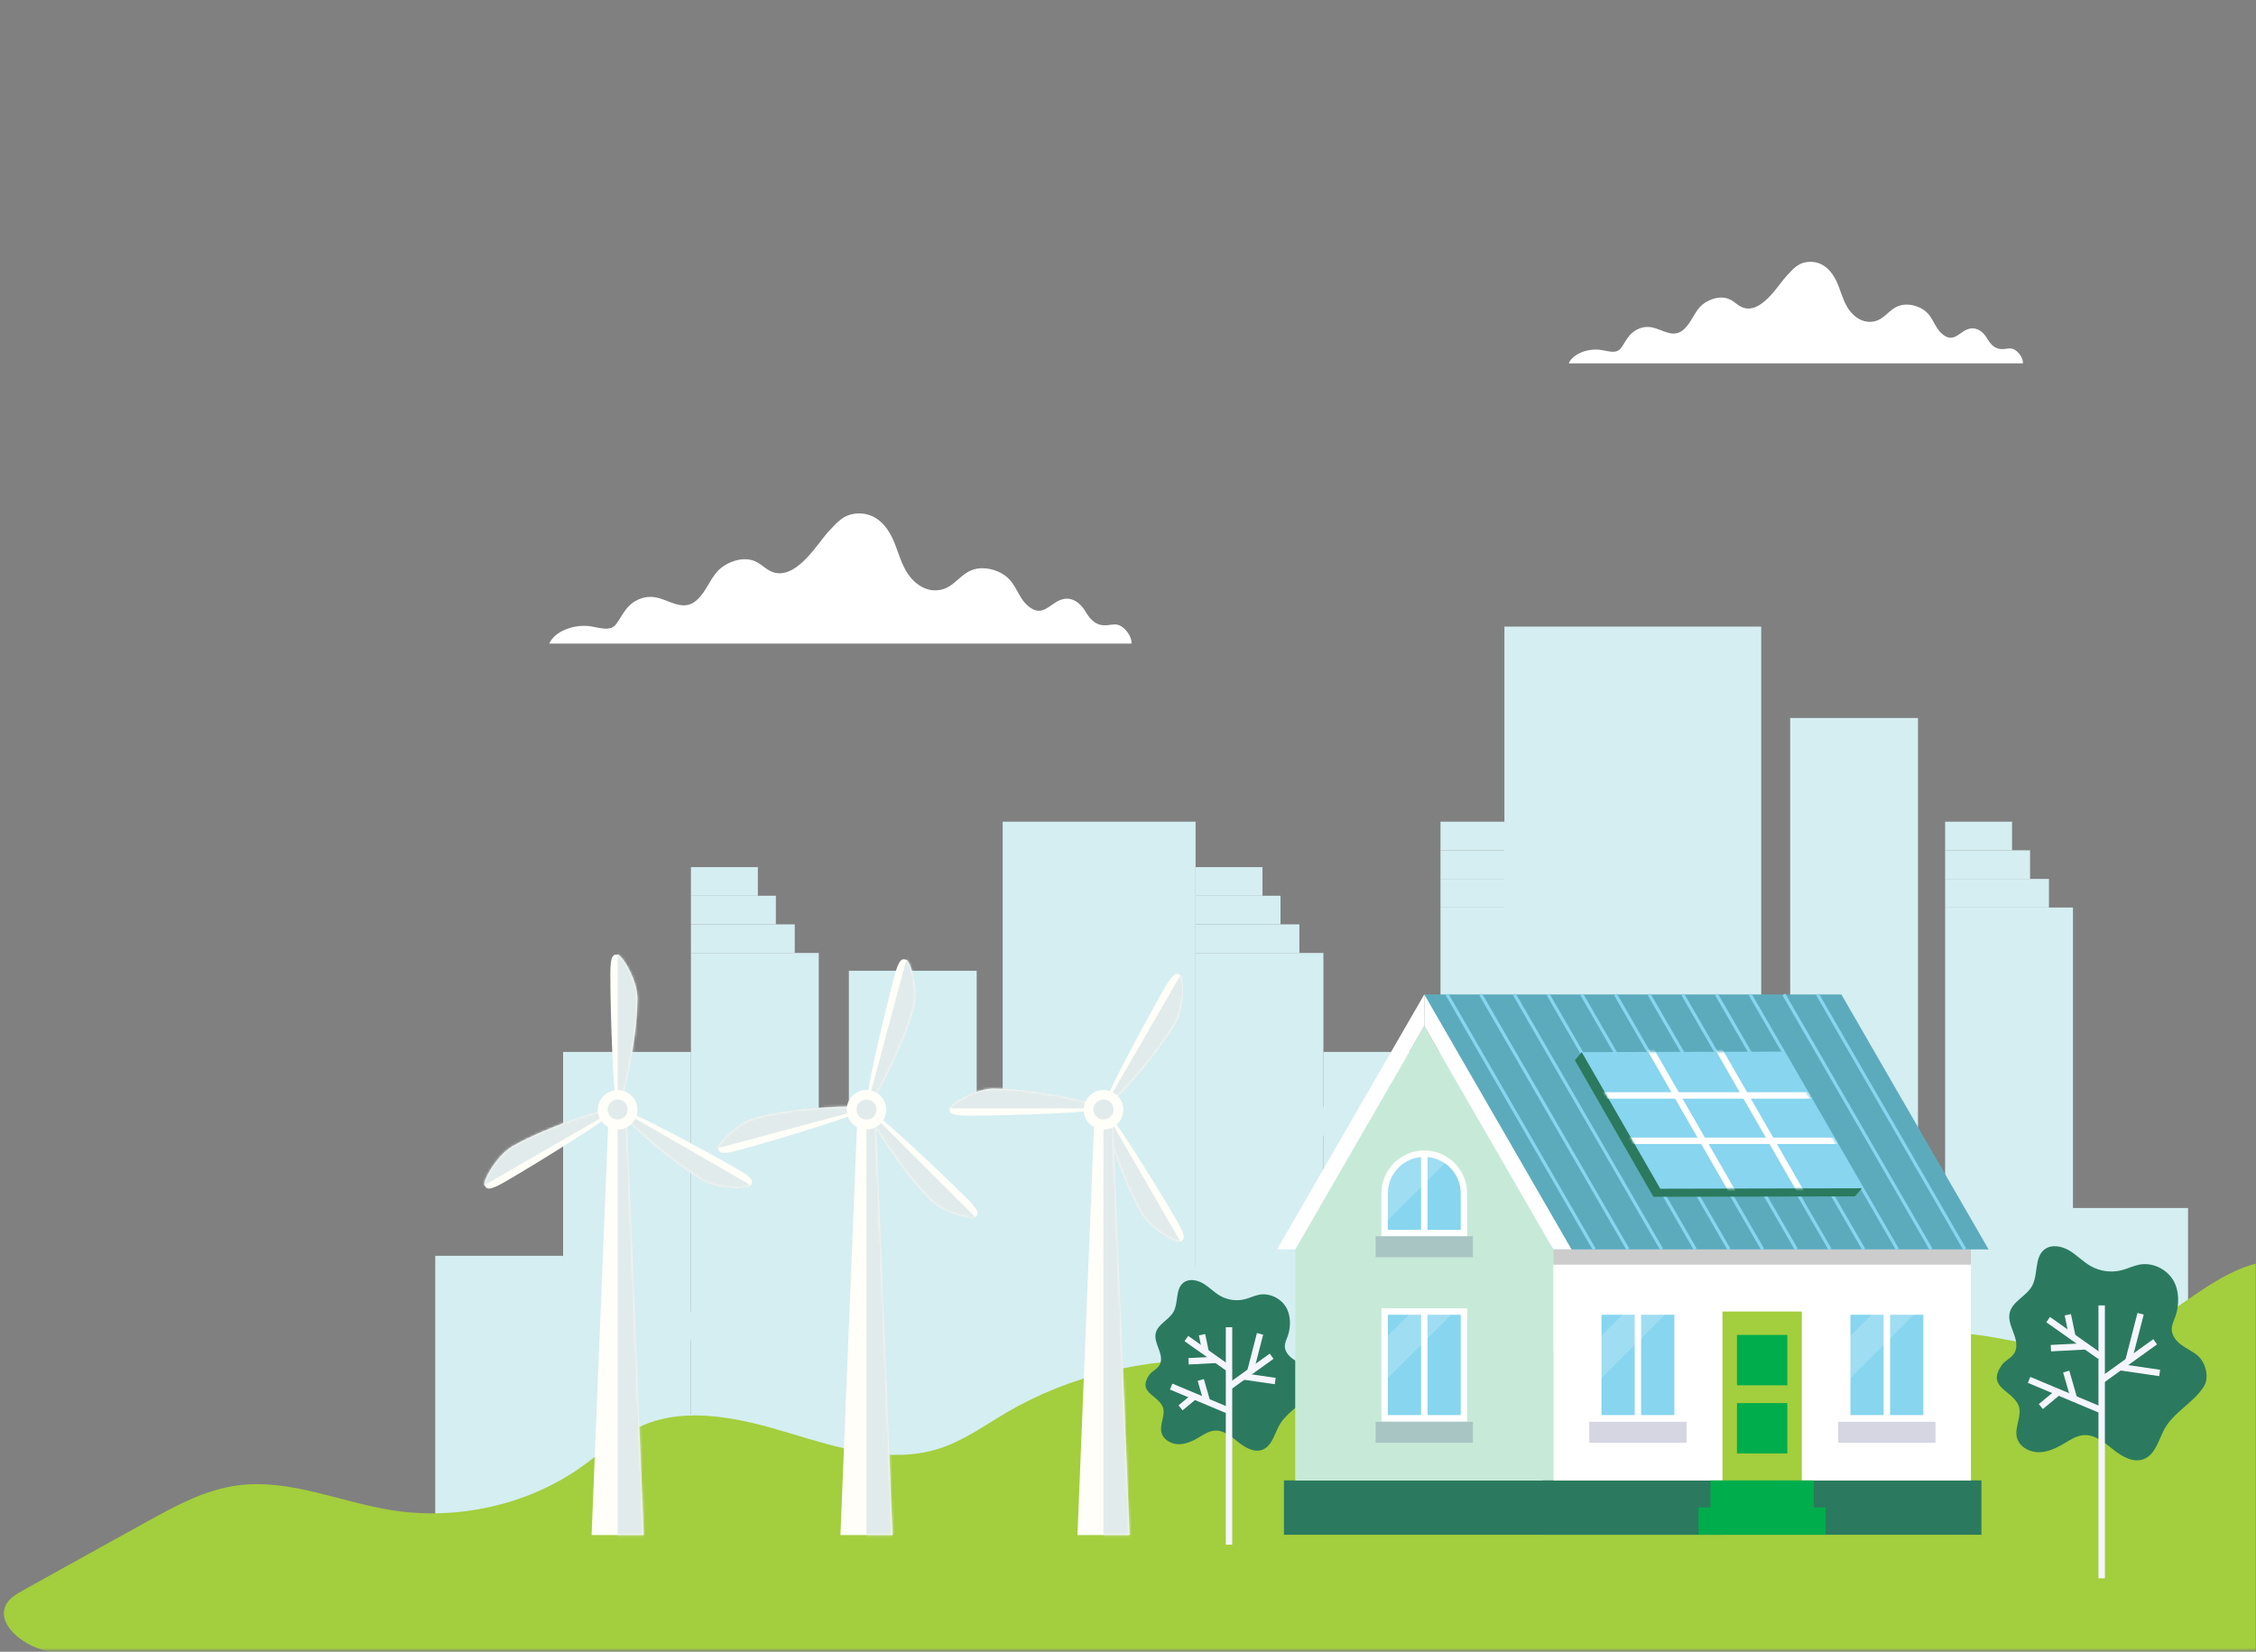 <svg width="904" height="662" viewBox="0 0 904 662" fill="none" xmlns="http://www.w3.org/2000/svg">
<rect x="0" y="0" width="904" height="662" fill="#808080" stroke="none"/>
<path d="M453.373 257.936C453.798 255.363 450.393 250.174 446.676 250.256C445.198 250.29 443.753 250.673 442.277 250.601C438.345 250.408 436.307 247.348 434.79 244.812C433.273 242.277 430.258 239.385 426.425 240.029C420.906 240.956 418.127 248.237 411.853 242.769C407.748 239.192 407.439 234.188 402.79 230.718C399.599 228.336 394.409 226.925 390.131 228.241C384.548 229.959 382.472 235.493 376.525 236.457C369.939 237.523 365.206 232.514 363.101 228.9C360.552 224.517 359.604 219.778 357.417 215.314C355.396 211.186 351.329 205.651 344.04 205.772C337.88 205.873 335.165 209.775 332.139 212.87C328.206 216.898 320.031 231.357 310.863 229.614C307.288 228.934 305.503 226.095 302.278 224.823C297.094 222.781 290.483 225.588 287.359 229.122C284.235 232.655 282.996 236.92 279.465 240.263C278.55 241.129 277.443 241.945 276.008 242.337C271.076 243.686 266.487 239.534 261.207 239.225C257.563 239.012 254.181 240.724 252.087 242.813C249.993 244.902 248.85 247.369 247.248 249.659C246.802 250.297 246.295 250.941 245.489 251.374C243.173 252.615 239.913 251.57 237.077 251.08C230.067 249.875 222.103 253.092 220.125 257.931H453.368L453.373 257.936Z" fill="white"/>
<path d="M810.592 145.634C810.924 143.625 808.266 139.577 805.366 139.641C804.212 139.667 803.084 139.966 801.933 139.909C798.866 139.759 797.274 137.369 796.092 135.391C794.91 133.413 792.553 131.157 789.563 131.66C785.257 132.383 783.088 138.062 778.195 133.797C774.991 131.005 774.751 127.101 771.122 124.394C768.632 122.535 764.583 121.435 761.245 122.462C756.888 123.802 755.268 128.121 750.629 128.873C745.491 129.705 741.795 125.795 740.157 122.978C738.166 119.557 737.427 115.859 735.722 112.377C734.143 109.155 730.97 104.838 725.286 104.931C720.478 105.011 718.361 108.053 715.999 110.471C712.929 113.613 706.552 124.896 699.4 123.536C696.611 123.006 695.217 120.791 692.701 119.799C688.655 118.205 683.499 120.397 681.06 123.155C678.623 125.914 677.655 129.241 674.902 131.85C674.188 132.525 673.323 133.161 672.205 133.468C668.357 134.521 664.775 131.281 660.657 131.041C657.813 130.874 655.176 132.211 653.54 133.841C651.908 135.471 651.014 137.395 649.765 139.183C649.417 139.68 649.02 140.184 648.392 140.522C646.584 141.49 644.042 140.674 641.83 140.293C636.359 139.353 630.147 141.861 628.604 145.637H810.594L810.592 145.634Z" fill="white"/>
<g style="mix-blend-mode:multiply">
<path d="M779.433 598.345H830.657V363.719H779.433V598.345Z" fill="#D5EEF2"/>
<path d="M779.433 484.14H702.135V598.345H779.433V484.14Z" fill="#D5EEF2"/>
<path d="M876.774 484.14H799.476V598.345H876.774V484.14Z" fill="#D5EEF2"/>
<path d="M779.433 363.722H821.03V352.253H779.433V363.722Z" fill="#D5EEF2"/>
<path d="M779.431 352.253H813.466V340.785H779.431V352.253Z" fill="#D5EEF2"/>
<path d="M779.431 340.785H806.247V329.316H779.431V340.785Z" fill="#D5EEF2"/>
<path d="M577.218 598.345H628.442V363.719H577.218V598.345Z" fill="#D5EEF2"/>
<path d="M717.338 598.345H768.562V287.758H717.338V598.345Z" fill="#D5EEF2"/>
<path d="M474.775 598.347H577.221V507.556H474.775V598.347Z" fill="#D5EEF2"/>
<path d="M602.832 598.347H705.741V251.124H602.832V598.347Z" fill="#D5EEF2"/>
<path d="M577.221 363.722H618.818V352.253H577.221V363.722Z" fill="#D5EEF2"/>
<path d="M577.218 352.253H611.253V340.785H577.218V352.253Z" fill="#D5EEF2"/>
<path d="M577.218 340.785H604.034V329.316H577.218V340.785Z" fill="#D5EEF2"/>
<path d="M479.076 616.556H530.3V381.931H479.076V616.556Z" fill="#D5EEF2"/>
<path d="M581.524 421.594H530.3V616.556H581.524V421.594Z" fill="#D5EEF2"/>
<path d="M479.079 329.316H401.78V616.556H479.079V329.316Z" fill="#D5EEF2"/>
<path d="M479.079 381.931H520.676V370.462H479.079V381.931Z" fill="#D5EEF2"/>
<path d="M479.076 370.462H513.111V358.993H479.076V370.462Z" fill="#D5EEF2"/>
<path d="M479.076 358.996H505.892V347.527H479.076V358.996Z" fill="#D5EEF2"/>
<path d="M276.864 616.556H328.088L328.088 381.931H276.864V616.556Z" fill="#D5EEF2"/>
<path d="M225.642 616.556H276.866V421.593H225.642L225.642 616.556Z" fill="#D5EEF2"/>
<path d="M340.146 616.556H391.37V389.057H340.146V616.556Z" fill="#D5EEF2"/>
<path d="M174.418 616.556H225.642V503.298H174.418V616.556Z" fill="#D5EEF2"/>
<path d="M302.477 616.556H405.386V445.247H302.477V616.556Z" fill="#D5EEF2"/>
<path d="M276.864 381.931H318.461V370.462H276.864V381.931Z" fill="#D5EEF2"/>
<path d="M221.519 578.331H263.116V566.862H221.519V578.331Z" fill="#D5EEF2"/>
<path d="M276.864 370.462H310.899V358.993H276.864V370.462Z" fill="#D5EEF2"/>
<path d="M276.864 358.996H303.68V347.527H276.864V358.996Z" fill="#D5EEF2"/>
<path d="M498.016 455.044H565.358V443.575H498.016V455.044Z" fill="#D5EEF2"/>
<path d="M498.016 496.139H565.358V484.67H498.016V496.139Z" fill="#D5EEF2"/>
<path d="M498.016 537.233H565.358V525.765H498.016V537.233Z" fill="#D5EEF2"/>
<path d="M239.913 537.233H307.254V525.765H239.913V537.233Z" fill="#D5EEF2"/>
<path d="M239.913 578.331H307.254V566.862H239.913V578.331Z" fill="#D5EEF2"/>
</g>
<mask id="mask0_148_13177" style="mask-type:luminance" maskUnits="userSpaceOnUse" x="0" y="104" width="904" height="558">
<path d="M904 104.823H0V661.388H904V104.823Z" fill="white"/>
</mask>
<g mask="url(#mask0_148_13177)">
<path d="M804.207 663.244C795.348 663.485 786.525 663.916 777.765 664.662C763.707 665.856 751.265 671.447 736.811 672.4C716.847 673.715 696.799 673.73 676.795 673.755C663.994 673.772 651.192 673.786 638.39 673.803C595.716 673.854 553.045 673.908 510.372 673.959C489.036 673.985 467.698 673.959 446.362 674.039C429.06 674.101 412.696 677.603 395.192 677.869C310.312 679.171 225.472 675.346 140.723 671.529C110.542 670.171 80.356 668.81 50.237 666.582C38.331 665.7 26.243 664.642 15.148 660.602C6.963 657.622 -1.614 649.671 2.7 642.648C4.177 640.244 6.863 638.704 9.44 637.269C26.067 628 42.718 618.765 59.391 609.562C70.654 603.344 82.322 597.009 95.345 595.303C116.182 592.569 136.375 602.022 157.124 605.28C183.371 609.4 211.378 603.069 232.498 588.242C240.779 582.43 248.159 575.316 257.611 571.258C275.928 563.396 297.482 568.636 316.686 574.471C335.89 580.306 356.702 586.666 375.866 580.717C385.854 577.618 394.274 571.448 403.139 566.226C428.323 551.391 458.58 544.178 488.464 545.054C518.418 545.933 546.663 559.925 576.94 555.057C598.324 551.618 617.749 539.462 639.461 539.287C656.506 539.148 672.394 546.42 688.31 551.998C704.227 557.572 722.519 561.462 737.928 554.799C748.587 550.191 756.404 541.073 767.295 536.939C789.844 528.379 815.544 543.937 839.538 539.808C868.622 534.807 888.461 502.268 917.873 505.248C923.468 547.572 927.144 590.108 928.887 632.71C929.241 641.347 928.958 651.222 921.816 656.884C916.649 660.982 909.308 661.631 902.484 662.048C869.996 664.027 836.842 662.357 804.21 663.247L804.207 663.244Z" fill="#A3CE3D"/>
</g>
<path d="M857.17 506.858C857.229 506.845 857.291 506.835 857.35 506.825C862.496 505.887 868.043 508.512 870.768 512.975C873.303 517.127 873.305 523.03 871.724 527.532C871.113 529.268 870.207 530.97 870.23 532.812C870.263 535.369 872.105 537.563 874.176 539.065C876.246 540.566 878.631 541.62 880.586 543.265C883.728 545.911 885.42 551.904 883.159 555.574C878.884 562.512 870.616 565.945 866.882 573.54C864.806 577.764 863.39 583.083 859.003 584.785C854.813 586.413 850.254 583.732 846.747 580.919C843.241 578.107 839.406 574.844 834.925 575.178C832.023 575.395 829.486 577.113 826.982 578.599C823.789 580.494 820.247 582.127 816.536 582.016C812.822 581.906 808.956 579.585 808.148 575.959C807.177 571.611 810.656 566.806 808.645 562.832C805.667 556.954 796.208 555.958 801.969 547.294C803.622 544.806 806.808 544.26 807.738 540.929C809.101 536.046 804.181 531.122 805.297 526.177C806.34 521.557 811.954 519.545 814.254 515.404C816.817 510.791 815.078 503.956 819.263 500.747C822.06 498.601 826.179 499.394 829.205 501.205C832.231 503.013 834.686 505.679 837.753 507.417C841.5 509.542 846.082 510.142 850.252 509.055C852.596 508.445 854.8 507.327 857.172 506.861L857.17 506.858Z" fill="#2B7A5F"/>
<path d="M820.706 528.858L841.475 543.556" stroke="#F5F5FE" stroke-width="2.575" stroke-miterlimit="10"/>
<path d="M828.594 526.934L830.418 535.732" stroke="#F5F5FE" stroke-width="2.575" stroke-miterlimit="10"/>
<path d="M821.816 540.314L835.839 539.569" stroke="#F5F5FE" stroke-width="2.575" stroke-miterlimit="10"/>
<path d="M813.072 553.029L842.829 565.52" stroke="#F5F5FE" stroke-width="2.575" stroke-miterlimit="10"/>
<path d="M827.951 549.699L831.09 560.593" stroke="#F5F5FE" stroke-width="2.575" stroke-miterlimit="10"/>
<path d="M817.79 563.72L824.767 557.938" stroke="#F5F5FE" stroke-width="2.575" stroke-miterlimit="10"/>
<path d="M842.16 553.168L863.593 537.761" stroke="#F5F5FE" stroke-width="2.575" stroke-miterlimit="10"/>
<path d="M857.765 526.519L852.876 545.465" stroke="#F5F5FE" stroke-width="2.575" stroke-miterlimit="10"/>
<path d="M849.443 547.932L865.399 550.253" stroke="#F5F5FE" stroke-width="2.575" stroke-miterlimit="10"/>
<path d="M842.16 523.182V632.561" stroke="#F5F5FE" stroke-width="2.575" stroke-miterlimit="10"/>
<path d="M504.437 518.924C504.486 518.914 504.532 518.906 504.581 518.896C508.682 518.149 513.101 520.24 515.272 523.797C517.291 527.107 517.294 531.807 516.035 535.395C515.548 536.778 514.827 538.135 514.845 539.6C514.87 541.638 516.338 543.386 517.989 544.581C519.638 545.779 521.538 546.616 523.097 547.93C525.6 550.036 526.95 554.811 525.147 557.737C521.742 563.264 515.154 566.002 512.176 572.054C510.523 575.418 509.395 579.657 505.9 581.014C502.562 582.31 498.928 580.175 496.134 577.934C493.339 575.694 490.285 573.092 486.715 573.36C484.402 573.533 482.381 574.903 480.387 576.085C477.843 577.594 475.022 578.897 472.063 578.81C469.104 578.722 466.024 576.873 465.38 573.983C464.607 570.519 467.378 566.69 465.776 563.524C463.404 558.839 455.866 558.049 460.455 551.144C461.774 549.161 464.311 548.728 465.053 546.073C466.137 542.181 462.217 538.259 463.108 534.318C463.94 530.638 468.414 529.033 470.245 525.734C472.287 522.059 470.902 516.614 474.237 514.054C476.467 512.344 479.746 512.978 482.159 514.417C484.57 515.86 486.524 517.982 488.969 519.367C491.954 521.059 495.606 521.539 498.926 520.673C500.793 520.186 502.549 519.295 504.44 518.924H504.437Z" fill="#2B7A5F"/>
<path d="M475.383 536.453L491.931 548.167" stroke="#F5F5FE" stroke-width="2.575" stroke-miterlimit="10"/>
<path d="M481.67 534.921L483.122 541.931" stroke="#F5F5FE" stroke-width="2.575" stroke-miterlimit="10"/>
<path d="M476.266 545.581L487.441 544.988" stroke="#F5F5FE" stroke-width="2.575" stroke-miterlimit="10"/>
<path d="M469.3 555.713L493.012 565.667" stroke="#F5F5FE" stroke-width="2.575" stroke-miterlimit="10"/>
<path d="M481.157 553.057L483.658 561.739" stroke="#F5F5FE" stroke-width="2.575" stroke-miterlimit="10"/>
<path d="M473.06 564.232L478.62 559.625" stroke="#F5F5FE" stroke-width="2.575" stroke-miterlimit="10"/>
<path d="M492.479 555.824L509.555 543.549" stroke="#F5F5FE" stroke-width="2.575" stroke-miterlimit="10"/>
<path d="M504.911 534.589L501.017 549.686" stroke="#F5F5FE" stroke-width="2.575" stroke-miterlimit="10"/>
<path d="M498.282 551.651L510.994 553.5" stroke="#F5F5FE" stroke-width="2.575" stroke-miterlimit="10"/>
<path d="M492.479 531.931V619.083" stroke="#F5F5FE" stroke-width="2.575" stroke-miterlimit="10"/>
<path d="M366.28 403.671C361.873 420.113 348.779 444.621 347.216 444.202C345.653 443.782 353.974 407.647 358.381 391.205C360.359 383.822 361.605 384.241 363.171 384.661C364.737 385.081 368.24 396.364 366.282 403.671H366.28Z" fill="#FFFEF9"/>
<mask id="mask1_148_13177" style="mask-type:luminance" maskUnits="userSpaceOnUse" x="347" y="384" width="20" height="61">
<path d="M366.28 403.671C361.873 420.113 348.779 444.621 347.216 444.202C345.653 443.782 353.974 407.647 358.381 391.205C360.359 383.822 361.605 384.241 363.171 384.661C364.737 385.081 368.24 396.364 366.282 403.671H366.28Z" fill="white"/>
</mask>
<g mask="url(#mask1_148_13177)">
<path d="M373.842 385.151L363.776 382.453L347.645 442.654L357.711 445.351L373.842 385.151Z" fill="#E2EBEB"/>
</g>
<path d="M302.582 447.959C319.024 443.552 346.796 442.638 347.216 444.204C347.636 445.767 312.181 456.628 295.739 461.032C288.355 463.01 288.095 461.72 287.675 460.157C287.256 458.593 295.278 449.917 302.582 447.959Z" fill="#FFFEF9"/>
<mask id="mask2_148_13177" style="mask-type:luminance" maskUnits="userSpaceOnUse" x="287" y="443" width="61" height="20">
<path d="M302.582 447.959C319.024 443.552 346.796 442.638 347.216 444.204C347.636 445.767 312.181 456.628 295.739 461.032C288.355 463.01 288.095 461.72 287.675 460.157C287.256 458.593 295.278 449.917 302.582 447.959Z" fill="white"/>
</mask>
<g mask="url(#mask2_148_13177)">
<path d="M282.763 450.669L285.46 460.734L345.66 444.604L342.963 434.538L282.763 450.669Z" fill="#E2EBEB"/>
</g>
<path d="M372.783 480.977C360.748 468.942 346.07 445.348 347.213 444.202C348.359 443.055 375.49 468.331 387.528 480.367C392.934 485.773 391.947 486.641 390.801 487.787C389.655 488.933 378.132 486.324 372.783 480.974V480.977Z" fill="#FFFEF9"/>
<mask id="mask3_148_13177" style="mask-type:luminance" maskUnits="userSpaceOnUse" x="347" y="444" width="45" height="45">
<path d="M372.783 480.977C360.748 468.942 346.07 445.348 347.213 444.202C348.359 443.055 375.49 468.331 387.528 480.367C392.934 485.773 391.947 486.641 390.801 487.787C389.655 488.933 378.132 486.324 372.783 480.974V480.977Z" fill="white"/>
</mask>
<g mask="url(#mask3_148_13177)">
<path d="M385.039 496.787L392.408 489.419L348.338 445.349L340.969 452.717L385.039 496.787Z" fill="#E2EBEB"/>
</g>
<path d="M357.649 615.222H336.77L343.515 448.688H350.904L357.649 615.222Z" fill="#FFFEF9"/>
<mask id="mask4_148_13177" style="mask-type:luminance" maskUnits="userSpaceOnUse" x="336" y="448" width="22" height="168">
<path d="M357.649 615.222H336.77L343.515 448.688H350.904L357.649 615.222Z" fill="white"/>
</mask>
<g mask="url(#mask4_148_13177)">
<path d="M358.968 444.902H347.193V620.458H358.968V444.902Z" fill="#E2EBEB"/>
</g>
<path d="M354.92 446.584C355.926 442.322 353.286 438.051 349.024 437.045C344.761 436.039 340.49 438.679 339.484 442.941C338.478 447.204 341.118 451.475 345.381 452.481C349.643 453.487 353.914 450.847 354.92 446.584Z" fill="#FFFEF9"/>
<path d="M350.052 447.526C351.618 445.96 351.618 443.421 350.052 441.855C348.486 440.288 345.947 440.289 344.381 441.855C342.815 443.421 342.815 445.96 344.381 447.526C345.947 449.092 348.486 449.092 350.052 447.526Z" fill="#E2EBEB"/>
<path d="M255.423 400.119C255.423 417.14 249.118 444.204 247.498 444.204C245.878 444.204 244.564 407.147 244.564 390.126C244.564 382.479 245.878 382.564 247.498 382.564C249.118 382.564 255.423 392.557 255.423 400.121V400.119Z" fill="#FFFEF9"/>
<mask id="mask5_148_13177" style="mask-type:luminance" maskUnits="userSpaceOnUse" x="244" y="382" width="12" height="63">
<path d="M255.423 400.119C255.423 417.14 249.118 444.204 247.498 444.204C245.878 444.204 244.564 407.147 244.564 390.126C244.564 382.479 245.878 382.564 247.498 382.564C249.118 382.564 255.423 392.557 255.423 400.121V400.119Z" fill="white"/>
</mask>
<g mask="url(#mask5_148_13177)">
<path d="M257.934 380.272H247.513V442.597H257.934V380.272Z" fill="#E2EBEB"/>
</g>
<path d="M205.357 459.381C220.1 450.872 246.686 442.8 247.498 444.201C248.309 445.602 216.872 465.269 202.13 473.781C195.509 477.603 194.927 476.423 194.115 475.022C193.304 473.621 198.808 463.162 205.357 459.381Z" fill="#FFFEF9"/>
<mask id="mask6_148_13177" style="mask-type:luminance" maskUnits="userSpaceOnUse" x="194" y="444" width="54" height="33">
<path d="M205.357 459.381C220.1 450.872 246.686 442.8 247.498 444.201C248.309 445.602 216.872 465.269 202.13 473.781C195.509 477.603 194.927 476.423 194.115 475.022C193.304 473.621 198.808 463.162 205.357 459.381Z" fill="white"/>
</mask>
<g mask="url(#mask6_148_13177)">
<path d="M186.914 467.128L192.124 476.153L246.098 444.99L240.888 435.966L186.914 467.128Z" fill="#E2EBEB"/>
</g>
<path d="M281.713 473.106C266.971 464.594 246.686 445.605 247.498 444.201C248.309 442.798 281.056 460.19 295.799 468.702C302.42 472.524 301.691 473.619 300.88 475.022C300.069 476.426 288.263 476.887 281.713 473.106Z" fill="#FFFEF9"/>
<mask id="mask7_148_13177" style="mask-type:luminance" maskUnits="userSpaceOnUse" x="247" y="444" width="55" height="33">
<path d="M281.713 473.106C266.971 464.594 246.686 445.605 247.498 444.201C248.309 442.798 281.056 460.19 295.799 468.702C302.42 472.524 301.691 473.619 300.88 475.022C300.069 476.426 288.263 476.887 281.713 473.106Z" fill="white"/>
</mask>
<g mask="url(#mask7_148_13177)">
<path d="M297.645 485.205L302.855 476.181L248.881 445.018L243.671 454.043L297.645 485.205Z" fill="#E2EBEB"/>
</g>
<path d="M257.934 615.222H237.054L243.799 448.688H251.186L257.934 615.222Z" fill="#FFFEF9"/>
<mask id="mask8_148_13177" style="mask-type:luminance" maskUnits="userSpaceOnUse" x="237" y="448" width="21" height="168">
<path d="M257.934 615.222H237.054L243.799 448.688H251.186L257.934 615.222Z" fill="white"/>
</mask>
<g mask="url(#mask8_148_13177)">
<path d="M259.25 444.901H247.474V620.458H259.25V444.901Z" fill="#E2EBEB"/>
</g>
<path d="M253.101 450.393C256.197 447.296 256.197 442.275 253.101 439.178C250.004 436.082 244.983 436.082 241.886 439.178C238.789 442.275 238.789 447.296 241.886 450.393C244.983 453.49 250.004 453.49 253.101 450.393Z" fill="#FFFEF9"/>
<path d="M251.399 445.591C251.907 443.436 250.572 441.276 248.417 440.767C246.262 440.259 244.102 441.594 243.593 443.749C243.084 445.905 244.419 448.064 246.575 448.573C248.73 449.082 250.89 447.747 251.399 445.591Z" fill="#E2EBEB"/>
<path d="M471.097 409.986C462.588 424.728 443.596 445.01 442.192 444.201C440.789 443.393 458.181 410.643 466.693 395.9C470.515 389.279 471.61 390.008 473.013 390.819C474.417 391.63 474.878 403.436 471.097 409.986Z" fill="#FFFEF9"/>
<mask id="mask9_148_13177" style="mask-type:luminance" maskUnits="userSpaceOnUse" x="442" y="390" width="33" height="55">
<path d="M471.097 409.986C462.588 424.728 443.596 445.01 442.192 444.201C440.789 443.393 458.181 410.643 466.693 395.9C470.515 389.279 471.61 390.008 473.013 390.819C474.417 391.63 474.878 403.436 471.097 409.986Z" fill="white"/>
</mask>
<g mask="url(#mask9_148_13177)">
<path d="M483.196 394.054L474.171 388.844L443.009 442.819L452.034 448.029L483.196 394.054Z" fill="#E2EBEB"/>
</g>
<path d="M398.108 436.279C415.129 436.279 442.192 442.584 442.192 444.204C442.192 445.824 405.136 447.137 388.115 447.137C380.468 447.137 380.553 445.824 380.553 444.204C380.553 442.584 390.546 436.279 398.11 436.279H398.108Z" fill="#FFFEF9"/>
<mask id="mask10_148_13177" style="mask-type:luminance" maskUnits="userSpaceOnUse" x="380" y="436" width="63" height="12">
<path d="M398.108 436.279C415.129 436.279 442.192 442.584 442.192 444.204C442.192 445.824 405.136 447.137 388.115 447.137C380.468 447.137 380.553 445.824 380.553 444.204C380.553 442.584 390.546 436.279 398.11 436.279H398.108Z" fill="white"/>
</mask>
<g mask="url(#mask10_148_13177)">
<path d="M378.263 433.768V444.189H440.588V433.768H378.263Z" fill="#E2EBEB"/>
</g>
<path d="M457.372 486.342C448.863 471.599 440.791 445.013 442.192 444.201C443.594 443.39 463.26 474.827 471.772 489.569C475.594 496.19 474.415 496.772 473.013 497.584C471.61 498.392 461.153 492.891 457.372 486.342Z" fill="#FFFEF9"/>
<mask id="mask11_148_13177" style="mask-type:luminance" maskUnits="userSpaceOnUse" x="442" y="444" width="33" height="54">
<path d="M457.372 486.342C448.863 471.599 440.791 445.013 442.192 444.201C443.594 443.39 463.26 474.827 471.772 489.569C475.594 496.19 474.415 496.772 473.013 497.584C471.61 498.392 461.153 492.891 457.372 486.342Z" fill="white"/>
</mask>
<g mask="url(#mask11_148_13177)">
<path d="M465.119 504.786L474.144 499.576L442.981 445.601L433.957 450.811L465.119 504.786Z" fill="#E2EBEB"/>
</g>
<path d="M452.626 615.222H431.746L438.494 448.688H445.881L452.626 615.222Z" fill="#FFFEF9"/>
<mask id="mask12_148_13177" style="mask-type:luminance" maskUnits="userSpaceOnUse" x="431" y="448" width="22" height="168">
<path d="M452.626 615.222H431.746L438.494 448.688H445.881L452.626 615.222Z" fill="white"/>
</mask>
<g mask="url(#mask12_148_13177)">
<path d="M453.944 444.902H442.169V620.458H453.944V444.902Z" fill="#E2EBEB"/>
</g>
<path d="M447.795 450.394C450.891 447.297 450.891 442.276 447.795 439.179C444.698 436.083 439.677 436.083 436.58 439.179C433.483 442.276 433.483 447.297 436.58 450.394C439.677 453.491 444.698 453.491 447.795 450.394Z" fill="#FFFEF9"/>
<path d="M446.082 445.579C446.588 443.423 445.249 441.266 443.093 440.76C440.937 440.255 438.779 441.593 438.274 443.749C437.768 445.906 439.107 448.063 441.263 448.569C443.419 449.074 445.577 447.736 446.082 445.579Z" fill="#E2EBEB"/>
<path d="M690.213 593.307H514.479V615.101H690.213V593.307Z" fill="#2B7A5F"/>
<path d="M570.725 411.163L519.012 500.733H622.439L570.725 411.163Z" fill="#C7EAD8"/>
<path d="M622.441 499.657H519.012V593.366H622.441V499.657Z" fill="#C7EAD8"/>
<path d="M793.975 593.307H618.241V615.101H793.975V593.307Z" fill="#2B7A5F"/>
<path d="M789.777 500.733H622.439V593.364H789.777V500.733Z" fill="white"/>
<path d="M722.005 525.641H690.216V596.014H722.005V525.641Z" fill="#A3CE3D"/>
<path d="M672.223 525.641H640.434V568.426H672.223V525.641Z" fill="#87D5EF" stroke="white" stroke-width="2.575" stroke-miterlimit="10"/>
<path opacity="0.2" d="M675.819 569.827H636.833V578.223H675.819V569.827Z" fill="#303672"/>
<path d="M656.327 525.641V568.426" stroke="white" stroke-width="2.575" stroke-miterlimit="10"/>
<path opacity="0.2" d="M640.434 536.639L651.429 525.641H668.422L640.733 553.333L640.434 536.639Z" fill="white"/>
<path d="M586.621 525.641H554.832V568.426H586.621V525.641Z" fill="#87D5EF" stroke="white" stroke-width="2.575" stroke-miterlimit="10"/>
<path opacity="0.2" d="M590.217 569.827H551.231V578.223H590.217V569.827Z" fill="#303672"/>
<path d="M570.725 525.641V568.426" stroke="white" stroke-width="2.575" stroke-miterlimit="10"/>
<path opacity="0.2" d="M554.832 536.639L565.827 525.641H582.82L555.131 553.333L554.832 536.639Z" fill="white"/>
<path d="M771.985 525.641H740.196V568.426H771.985V525.641Z" fill="#87D5EF" stroke="white" stroke-width="2.575" stroke-miterlimit="10"/>
<path opacity="0.2" d="M775.583 569.827H736.598V578.223H775.583V569.827Z" fill="#303672"/>
<path d="M756.089 525.641V568.426" stroke="white" stroke-width="2.575" stroke-miterlimit="10"/>
<path opacity="0.2" d="M740.196 536.639L751.193 525.641H768.186L740.497 553.333L740.196 536.639Z" fill="white"/>
<path d="M716.205 535.013H696.013V555.205H716.205V535.013Z" fill="#00AD4C"/>
<path d="M716.205 562.329H696.013V582.521H716.205V562.329Z" fill="#00AD4C"/>
<path d="M726.803 593.307H685.417V604.245H726.803V593.307Z" fill="#00AD4C"/>
<path d="M731.599 604.163H680.617V615.101H731.599V604.163Z" fill="#00AD4C"/>
<path opacity="0.2" d="M789.777 500.733H622.439V506.863H789.777V500.733Z" fill="black"/>
<path d="M570.725 462.39C579.497 462.39 586.619 469.511 586.619 478.283V494.176H554.829V478.283C554.829 469.511 561.951 462.39 570.723 462.39H570.725Z" fill="#87D5EF" stroke="white" stroke-width="2.575" stroke-miterlimit="10"/>
<path opacity="0.2" d="M590.217 495.459H551.231V503.855H590.217V495.459Z" fill="#303672"/>
<path d="M570.725 462.39V494.176" stroke="white" stroke-width="2.575" stroke-miterlimit="10"/>
<path opacity="0.2" d="M555.991 472.164C555.373 473.644 554.976 475.239 554.832 476.905L555.069 490.079L579.84 465.308C577.249 463.471 574.084 462.387 570.666 462.387H570.664C568.495 462.387 566.43 462.822 564.544 463.61L555.994 472.161L555.991 472.164Z" fill="white"/>
<path d="M737.847 398.545H570.725L622.439 500.733H789.56H796.846L737.847 398.545Z" fill="#5CABBC"/>
<path d="M519.012 500.734L570.725 411.163V398.546L511.726 500.734H519.012Z" fill="white"/>
<path d="M622.439 500.733L570.725 411.163V398.545L629.725 500.733H622.439Z" fill="white"/>
<path d="M579.837 398.545L638.837 500.733" stroke="#87D5EF" stroke-width="1.288" stroke-miterlimit="10"/>
<path d="M593.336 398.545L652.333 500.733" stroke="#87D5EF" stroke-width="1.288" stroke-miterlimit="10"/>
<path d="M606.831 398.545L665.831 500.733" stroke="#87D5EF" stroke-width="1.288" stroke-miterlimit="10"/>
<path d="M620.329 398.545L679.326 500.733" stroke="#87D5EF" stroke-width="1.288" stroke-miterlimit="10"/>
<path d="M633.825 398.545L692.824 500.733" stroke="#87D5EF" stroke-width="1.288" stroke-miterlimit="10"/>
<path d="M647.323 398.545L706.32 500.733" stroke="#87D5EF" stroke-width="1.288" stroke-miterlimit="10"/>
<path d="M660.819 398.545L719.818 500.733" stroke="#87D5EF" stroke-width="1.288" stroke-miterlimit="10"/>
<path d="M674.314 398.545L733.314 500.733" stroke="#87D5EF" stroke-width="1.288" stroke-miterlimit="10"/>
<path d="M687.812 398.545L746.812 500.733" stroke="#87D5EF" stroke-width="1.288" stroke-miterlimit="10"/>
<path d="M701.308 398.545L760.308 500.733" stroke="#87D5EF" stroke-width="1.288" stroke-miterlimit="10"/>
<path d="M714.806 398.545L773.803 500.733" stroke="#87D5EF" stroke-width="1.288" stroke-miterlimit="10"/>
<path d="M728.302 398.545L787.301 500.733" stroke="#87D5EF" stroke-width="1.288" stroke-miterlimit="10"/>
<path d="M743.292 479.483L662.545 479.661L631.059 424.911L633.807 421.663L746.04 476.235L743.292 479.483Z" fill="#2B7A5F"/>
<path d="M746.04 476.235L665.293 476.413L633.807 421.663L714.554 421.485L746.04 476.235Z" fill="#87D5EF"/>
<mask id="mask13_148_13177" style="mask-type:luminance" maskUnits="userSpaceOnUse" x="633" y="421" width="114" height="56">
<path d="M746.04 476.235L665.293 476.413L633.807 421.663L714.554 421.485L746.04 476.235Z" fill="white"/>
</mask>
<g mask="url(#mask13_148_13177)">
<path d="M688.209 419.662L722.002 478.412" stroke="white" stroke-width="2.575" stroke-miterlimit="10"/>
<path d="M660.829 419.662L694.622 478.412" stroke="white" stroke-width="2.575" stroke-miterlimit="10"/>
<path d="M641.181 439.027H727.509" stroke="white" stroke-width="2.575" stroke-miterlimit="10"/>
<path d="M651.176 457.205H738.377" stroke="white" stroke-width="2.575" stroke-miterlimit="10"/>
</g>
</svg>
